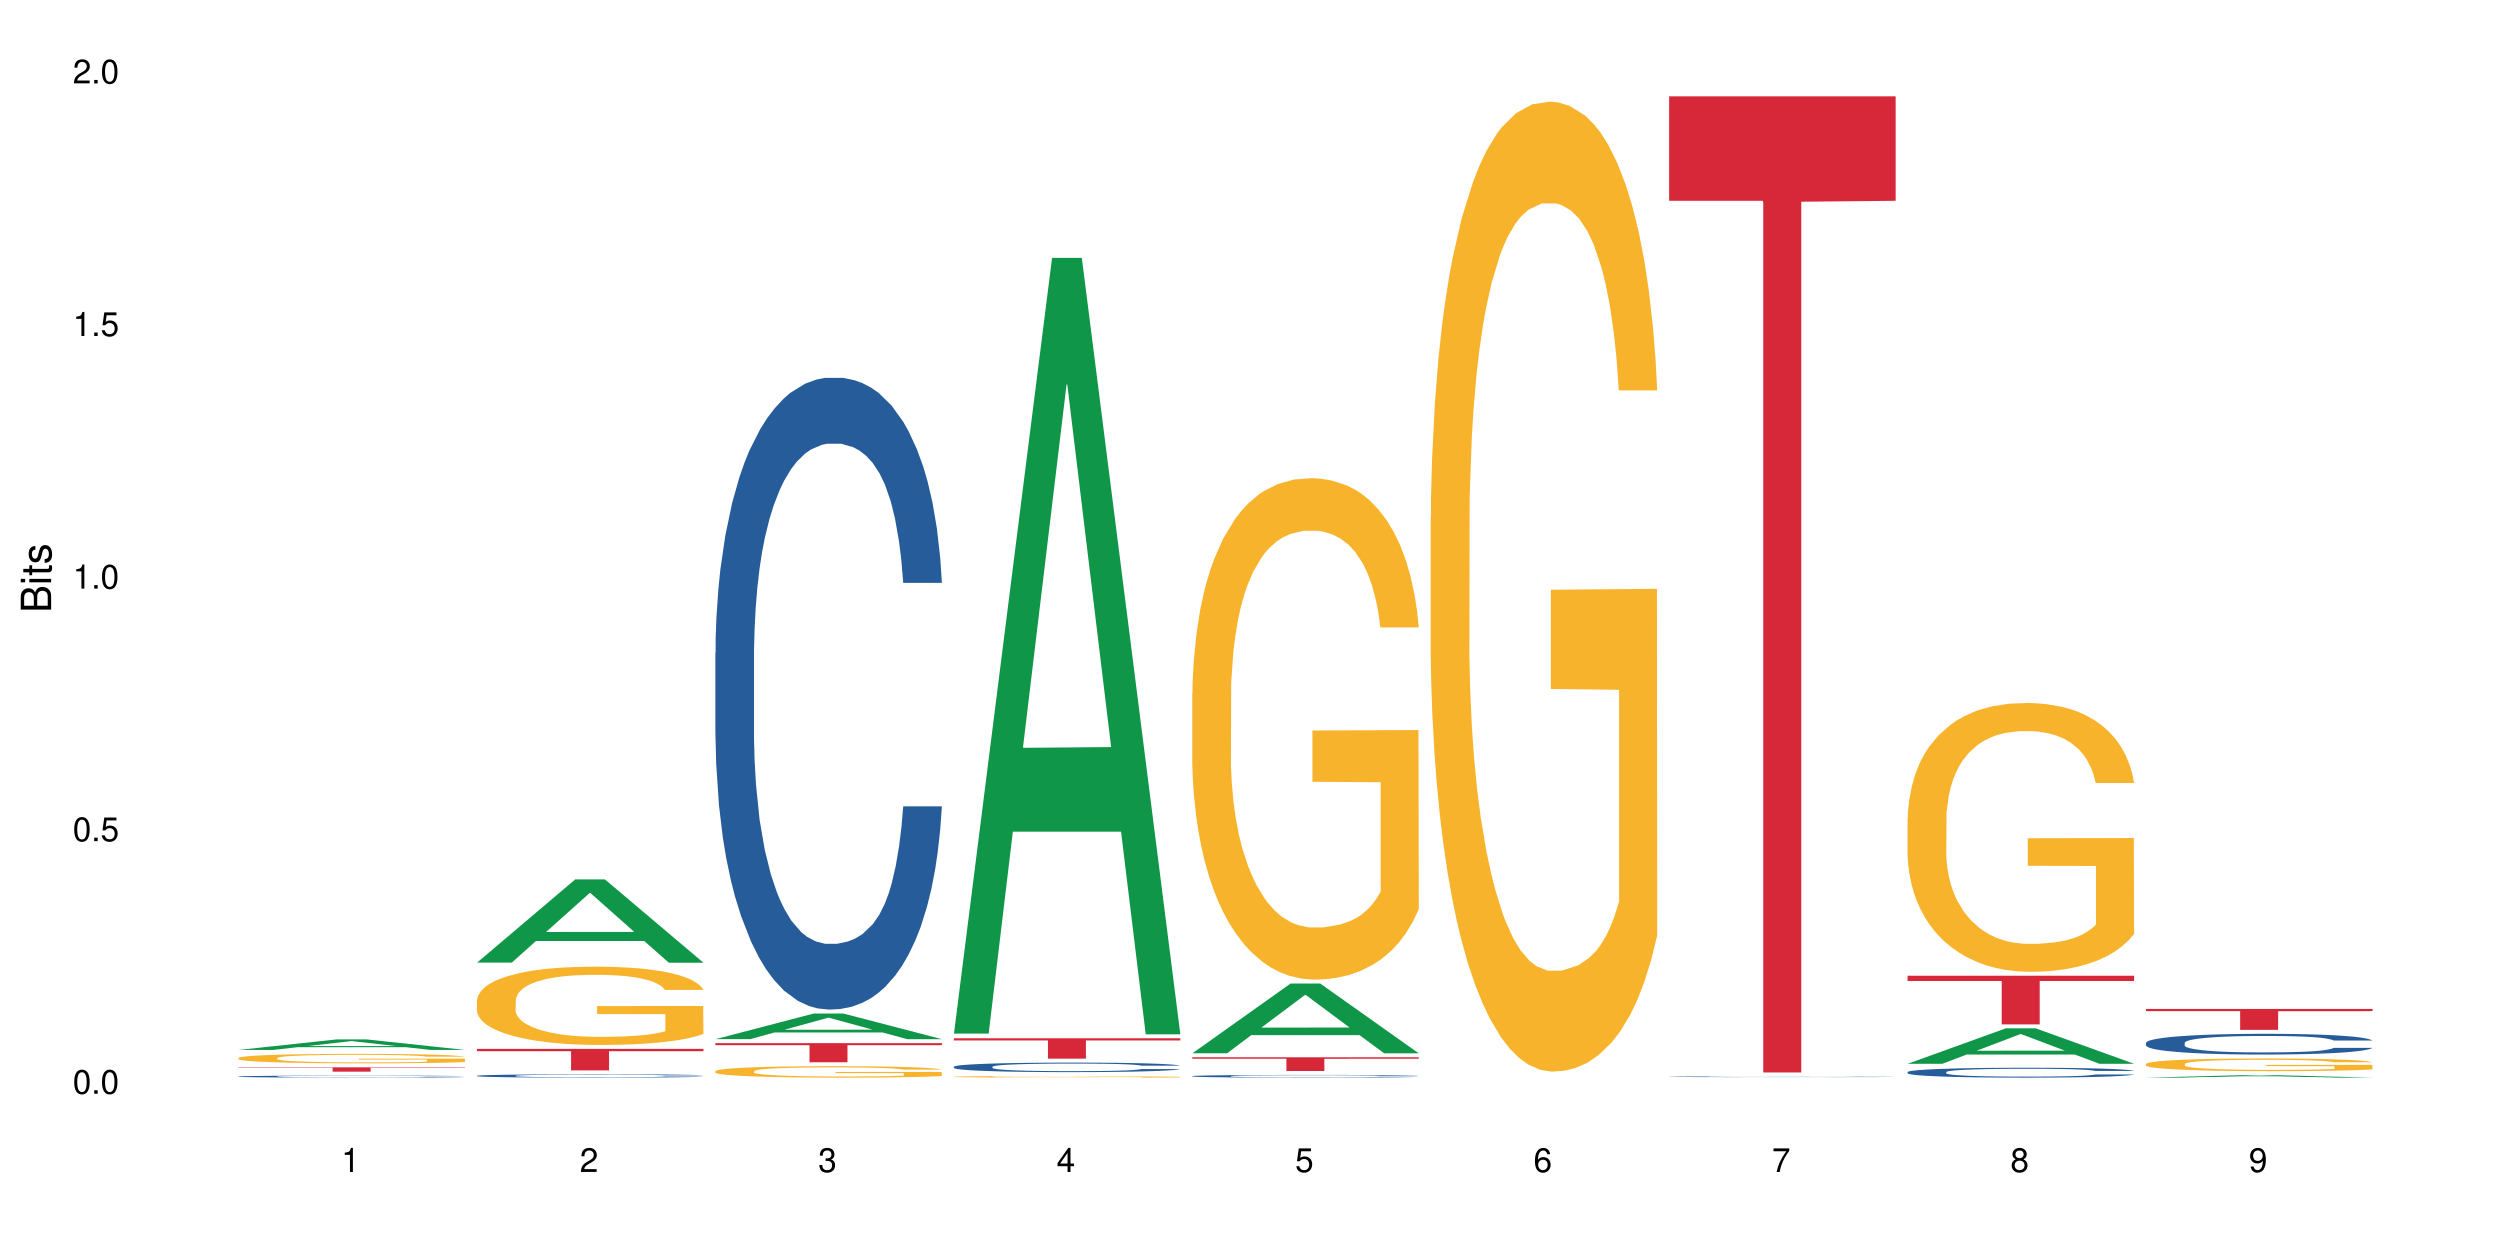 <?xml version="1.0" encoding="UTF-8"?>
<svg xmlns="http://www.w3.org/2000/svg" xmlns:xlink="http://www.w3.org/1999/xlink" width="720pt" height="360pt" viewBox="0 0 720 360" version="1.1">
<defs>
<g>
<symbol overflow="visible" id="glyph0-0">
<path style="stroke:none;" d=""/>
</symbol>
<symbol overflow="visible" id="glyph0-1">
<path style="stroke:none;" d="M 2.641 -6.938 C 2 -6.938 1.422 -6.656 1.078 -6.172 C 0.641 -5.562 0.406 -4.641 0.406 -3.359 C 0.406 -1.016 1.188 0.219 2.641 0.219 C 4.078 0.219 4.859 -1.016 4.859 -3.297 C 4.859 -4.641 4.656 -5.547 4.203 -6.172 C 3.844 -6.656 3.281 -6.938 2.641 -6.938 Z M 2.641 -6.188 C 3.547 -6.188 4 -5.25 4 -3.375 C 4 -1.406 3.562 -0.484 2.625 -0.484 C 1.734 -0.484 1.281 -1.438 1.281 -3.344 C 1.281 -5.25 1.734 -6.188 2.641 -6.188 Z M 2.641 -6.188 "/>
</symbol>
<symbol overflow="visible" id="glyph0-2">
<path style="stroke:none;" d="M 1.828 -1 L 0.828 -1 L 0.828 0 L 1.828 0 Z M 1.828 -1 "/>
</symbol>
<symbol overflow="visible" id="glyph0-3">
<path style="stroke:none;" d="M 4.562 -6.797 L 1.062 -6.797 L 0.547 -3.094 L 1.328 -3.094 C 1.719 -3.562 2.047 -3.734 2.578 -3.734 C 3.484 -3.734 4.062 -3.109 4.062 -2.094 C 4.062 -1.125 3.484 -0.531 2.578 -0.531 C 1.828 -0.531 1.375 -0.906 1.188 -1.672 L 0.328 -1.672 C 0.453 -1.109 0.547 -0.844 0.75 -0.594 C 1.125 -0.078 1.828 0.219 2.594 0.219 C 3.969 0.219 4.922 -0.781 4.922 -2.219 C 4.922 -3.562 4.031 -4.484 2.719 -4.484 C 2.25 -4.484 1.859 -4.359 1.469 -4.062 L 1.734 -5.969 L 4.562 -5.969 Z M 4.562 -6.797 "/>
</symbol>
<symbol overflow="visible" id="glyph0-4">
<path style="stroke:none;" d="M 2.484 -4.938 L 2.484 0 L 3.328 0 L 3.328 -6.938 L 2.766 -6.938 C 2.469 -5.875 2.281 -5.734 0.984 -5.562 L 0.984 -4.938 Z M 2.484 -4.938 "/>
</symbol>
<symbol overflow="visible" id="glyph0-5">
<path style="stroke:none;" d="M 4.859 -0.828 L 1.281 -0.828 C 1.359 -1.406 1.672 -1.781 2.5 -2.281 L 3.469 -2.828 C 4.406 -3.344 4.906 -4.062 4.906 -4.906 C 4.906 -5.484 4.672 -6.031 4.266 -6.406 C 3.859 -6.766 3.375 -6.938 2.719 -6.938 C 1.859 -6.938 1.219 -6.625 0.844 -6.031 C 0.609 -5.672 0.5 -5.234 0.484 -4.531 L 1.328 -4.531 C 1.359 -5.016 1.406 -5.281 1.531 -5.516 C 1.75 -5.938 2.188 -6.203 2.703 -6.203 C 3.469 -6.203 4.031 -5.641 4.031 -4.891 C 4.031 -4.344 3.719 -3.859 3.125 -3.516 L 2.234 -3 C 0.812 -2.172 0.406 -1.531 0.328 -0.016 L 4.859 -0.016 Z M 4.859 -0.828 "/>
</symbol>
<symbol overflow="visible" id="glyph0-6">
<path style="stroke:none;" d="M 2.125 -3.188 L 2.578 -3.188 C 3.5 -3.188 3.984 -2.766 3.984 -1.922 C 3.984 -1.062 3.469 -0.531 2.594 -0.531 C 1.656 -0.531 1.203 -1 1.156 -2.016 L 0.312 -2.016 C 0.344 -1.453 0.438 -1.094 0.609 -0.781 C 0.953 -0.109 1.625 0.219 2.547 0.219 C 3.953 0.219 4.859 -0.625 4.859 -1.938 C 4.859 -2.828 4.516 -3.297 3.703 -3.594 C 4.344 -3.844 4.656 -4.328 4.656 -5.031 C 4.656 -6.219 3.875 -6.938 2.578 -6.938 C 1.203 -6.938 0.484 -6.172 0.453 -4.703 L 1.297 -4.703 C 1.312 -5.125 1.344 -5.359 1.453 -5.578 C 1.641 -5.969 2.062 -6.203 2.594 -6.203 C 3.344 -6.203 3.797 -5.75 3.797 -5 C 3.797 -4.516 3.609 -4.219 3.25 -4.047 C 3.016 -3.953 2.703 -3.922 2.125 -3.906 Z M 2.125 -3.188 "/>
</symbol>
<symbol overflow="visible" id="glyph0-7">
<path style="stroke:none;" d="M 3.141 -1.672 L 3.141 0 L 3.984 0 L 3.984 -1.672 L 4.984 -1.672 L 4.984 -2.438 L 3.984 -2.438 L 3.984 -6.938 L 3.359 -6.938 L 0.266 -2.578 L 0.266 -1.672 Z M 3.141 -2.438 L 1 -2.438 L 3.141 -5.5 Z M 3.141 -2.438 "/>
</symbol>
<symbol overflow="visible" id="glyph0-8">
<path style="stroke:none;" d="M 4.781 -5.125 C 4.609 -6.266 3.891 -6.938 2.844 -6.938 C 2.094 -6.938 1.422 -6.578 1.031 -5.953 C 0.594 -5.266 0.406 -4.422 0.406 -3.172 C 0.406 -2 0.578 -1.25 0.984 -0.641 C 1.359 -0.078 1.953 0.219 2.703 0.219 C 3.984 0.219 4.922 -0.75 4.922 -2.094 C 4.922 -3.375 4.062 -4.281 2.844 -4.281 C 2.172 -4.281 1.641 -4.031 1.281 -3.516 C 1.281 -5.234 1.828 -6.188 2.797 -6.188 C 3.391 -6.188 3.797 -5.797 3.938 -5.125 Z M 2.734 -3.531 C 3.547 -3.531 4.062 -2.953 4.062 -2.031 C 4.062 -1.156 3.484 -0.531 2.703 -0.531 C 1.922 -0.531 1.328 -1.188 1.328 -2.078 C 1.328 -2.938 1.906 -3.531 2.734 -3.531 Z M 2.734 -3.531 "/>
</symbol>
<symbol overflow="visible" id="glyph0-9">
<path style="stroke:none;" d="M 4.984 -6.797 L 0.438 -6.797 L 0.438 -5.969 L 4.109 -5.969 C 2.5 -3.656 1.828 -2.234 1.328 0 L 2.219 0 C 2.594 -2.172 3.453 -4.047 4.984 -6.094 Z M 4.984 -6.797 "/>
</symbol>
<symbol overflow="visible" id="glyph0-10">
<path style="stroke:none;" d="M 3.75 -3.656 C 4.469 -4.094 4.688 -4.438 4.688 -5.078 C 4.688 -6.172 3.844 -6.938 2.641 -6.938 C 1.438 -6.938 0.594 -6.172 0.594 -5.094 C 0.594 -4.438 0.812 -4.094 1.516 -3.656 C 0.734 -3.266 0.359 -2.703 0.359 -1.922 C 0.359 -0.656 1.281 0.219 2.641 0.219 C 3.984 0.219 4.922 -0.656 4.922 -1.922 C 4.922 -2.703 4.531 -3.266 3.75 -3.656 Z M 2.641 -6.188 C 3.359 -6.188 3.812 -5.75 3.812 -5.062 C 3.812 -4.406 3.344 -3.984 2.641 -3.984 C 1.922 -3.984 1.453 -4.406 1.453 -5.078 C 1.453 -5.75 1.922 -6.188 2.641 -6.188 Z M 2.641 -3.266 C 3.484 -3.266 4.062 -2.719 4.062 -1.906 C 4.062 -1.078 3.484 -0.531 2.625 -0.531 C 1.797 -0.531 1.219 -1.094 1.219 -1.906 C 1.219 -2.719 1.781 -3.266 2.641 -3.266 Z M 2.641 -3.266 "/>
</symbol>
<symbol overflow="visible" id="glyph0-11">
<path style="stroke:none;" d="M 0.516 -1.578 C 0.672 -0.453 1.406 0.219 2.438 0.219 C 3.188 0.219 3.859 -0.141 4.266 -0.766 C 4.688 -1.453 4.891 -2.297 4.891 -3.547 C 4.891 -4.719 4.703 -5.453 4.312 -6.078 C 3.938 -6.641 3.344 -6.938 2.594 -6.938 C 1.297 -6.938 0.359 -5.969 0.359 -4.625 C 0.359 -3.344 1.234 -2.453 2.453 -2.453 C 3.094 -2.453 3.578 -2.672 4.016 -3.203 C 4 -1.484 3.469 -0.531 2.5 -0.531 C 1.906 -0.531 1.484 -0.906 1.359 -1.578 Z M 2.578 -6.203 C 3.375 -6.203 3.969 -5.531 3.969 -4.641 C 3.969 -3.797 3.391 -3.188 2.547 -3.188 C 1.734 -3.188 1.234 -3.766 1.234 -4.688 C 1.234 -5.562 1.797 -6.203 2.578 -6.203 Z M 2.578 -6.203 "/>
</symbol>
<symbol overflow="visible" id="glyph1-0">
<path style="stroke:none;" d=""/>
</symbol>
<symbol overflow="visible" id="glyph1-1">
<path style="stroke:none;" d="M 0 -0.953 L 0 -4.891 C 0 -5.719 -0.234 -6.344 -0.734 -6.797 C -1.188 -7.234 -1.812 -7.469 -2.5 -7.469 C -3.547 -7.469 -4.188 -7 -4.625 -5.875 C -4.984 -6.688 -5.625 -7.094 -6.531 -7.094 C -7.172 -7.094 -7.734 -6.859 -8.141 -6.391 C -8.562 -5.922 -8.75 -5.344 -8.75 -4.5 L -8.75 -0.953 Z M -4.984 -2.062 L -7.766 -2.062 L -7.766 -4.219 C -7.766 -4.844 -7.688 -5.203 -7.453 -5.5 C -7.219 -5.812 -6.859 -5.969 -6.375 -5.969 C -5.891 -5.969 -5.531 -5.812 -5.297 -5.5 C -5.062 -5.203 -4.984 -4.844 -4.984 -4.219 Z M -0.984 -2.062 L -4 -2.062 L -4 -4.781 C -4 -5.766 -3.438 -6.359 -2.484 -6.359 C -1.547 -6.359 -0.984 -5.766 -0.984 -4.781 Z M -0.984 -2.062 "/>
</symbol>
<symbol overflow="visible" id="glyph1-2">
<path style="stroke:none;" d="M -6.281 -1.797 L -6.281 -0.797 L 0 -0.797 L 0 -1.797 Z M -8.75 -1.797 L -8.75 -0.797 L -7.484 -0.797 L -7.484 -1.797 Z M -8.75 -1.797 "/>
</symbol>
<symbol overflow="visible" id="glyph1-3">
<path style="stroke:none;" d="M -6.281 -3.047 L -6.281 -2.016 L -8.016 -2.016 L -8.016 -1.016 L -6.281 -1.016 L -6.281 -0.172 L -5.469 -0.172 L -5.469 -1.016 L -0.719 -1.016 C -0.078 -1.016 0.281 -1.453 0.281 -2.234 C 0.281 -2.5 0.25 -2.719 0.188 -3.047 L -0.641 -3.047 C -0.609 -2.906 -0.594 -2.766 -0.594 -2.562 C -0.594 -2.141 -0.719 -2.016 -1.156 -2.016 L -5.469 -2.016 L -5.469 -3.047 Z M -6.281 -3.047 "/>
</symbol>
<symbol overflow="visible" id="glyph1-4">
<path style="stroke:none;" d="M -4.531 -5.25 C -5.766 -5.25 -6.469 -4.422 -6.469 -2.969 C -6.469 -1.516 -5.719 -0.562 -4.547 -0.562 C -3.562 -0.562 -3.094 -1.062 -2.734 -2.562 L -2.516 -3.484 C -2.344 -4.188 -2.094 -4.469 -1.641 -4.469 C -1.047 -4.469 -0.641 -3.875 -0.641 -3 C -0.641 -2.453 -0.797 -2 -1.062 -1.75 C -1.25 -1.594 -1.422 -1.531 -1.875 -1.469 L -1.875 -0.406 C -0.422 -0.453 0.281 -1.266 0.281 -2.922 C 0.281 -4.5 -0.5 -5.516 -1.719 -5.516 C -2.656 -5.516 -3.172 -4.984 -3.469 -3.734 L -3.703 -2.766 C -3.891 -1.953 -4.156 -1.609 -4.594 -1.609 C -5.188 -1.609 -5.547 -2.125 -5.547 -2.938 C -5.547 -3.75 -5.203 -4.172 -4.531 -4.203 Z M -4.531 -5.25 "/>
</symbol>
</g>
</defs>
<g id="surface1">
<rect x="0" y="0" width="720" height="360" style="fill:rgb(100%,100%,100%);fill-opacity:1;stroke:none;"/>
<path style=" stroke:none;fill-rule:nonzero;fill:rgb(6.275%,58.824%,28.235%);fill-opacity:1;" d="M 68.684 302.379 L 68.754 302.375 L 96.984 299.348 L 105.555 299.348 L 133.922 302.379 L 123.957 302.379 L 116.848 301.59 L 85.691 301.59 L 78.723 302.379 L 68.684 302.379 L 88.688 301.262 L 113.988 301.258 L 101.375 299.844 L 101.234 299.84 L 101.094 299.848 L 88.621 301.258 L 88.688 301.262 Z M 68.684 302.379 "/>
<path style=" stroke:none;fill-rule:nonzero;fill:rgb(14.51%,36.078%,60%);fill-opacity:1;" d="M 68.684 310.027 L 68.766 310.027 L 68.766 310.012 L 69.004 309.992 L 69.562 309.965 L 70.117 309.949 L 71.551 309.918 L 73.539 309.887 L 75.605 309.863 L 77.117 309.848 L 78.473 309.836 L 81.574 309.816 L 83.562 309.805 L 85.711 309.797 L 88.336 309.789 L 90.246 309.781 L 94.543 309.773 L 97.723 309.77 L 108.703 309.77 L 111.012 309.773 L 113.555 309.777 L 115.703 309.781 L 119.445 309.793 L 122.785 309.809 L 124.297 309.816 L 126.684 309.836 L 128.512 309.852 L 129.785 309.867 L 131.219 309.887 L 132.492 309.91 L 133.445 309.938 L 133.922 309.961 L 122.785 309.961 L 122.227 309.938 L 121.59 309.922 L 120.398 309.898 L 119.203 309.883 L 117.535 309.867 L 116.023 309.859 L 113.953 309.848 L 112.125 309.84 L 110.215 309.836 L 108.387 309.832 L 99.316 309.832 L 96.211 309.836 L 94.543 309.84 L 92.156 309.848 L 90.484 309.855 L 88.496 309.863 L 87.145 309.875 L 85.473 309.887 L 84.277 309.902 L 82.926 309.918 L 82.129 309.934 L 81.414 309.945 L 80.777 309.965 L 80.301 309.984 L 79.984 310.004 L 79.824 310.023 L 79.824 310.109 L 79.984 310.129 L 80.379 310.148 L 81.414 310.184 L 82.926 310.211 L 84.676 310.234 L 86.348 310.25 L 87.301 310.258 L 88.574 310.266 L 90.562 310.277 L 93.43 310.289 L 95.098 310.293 L 97.645 310.297 L 100.27 310.301 L 103.77 310.301 L 106.875 310.297 L 108.941 310.293 L 111.09 310.289 L 114.035 310.281 L 115.863 310.273 L 117.453 310.262 L 119.445 310.242 L 120.637 310.227 L 121.59 310.207 L 122.309 310.188 L 122.785 310.172 L 133.922 310.172 L 133.445 310.191 L 132.73 310.215 L 132.016 310.23 L 130.898 310.246 L 129.625 310.266 L 127.797 310.285 L 126.285 310.297 L 124.297 310.309 L 122.465 310.32 L 120.477 310.328 L 117.535 310.34 L 115.625 310.344 L 113.555 310.352 L 111.09 310.355 L 107.988 310.359 L 95.734 310.359 L 92.473 310.352 L 88.414 310.344 L 85.473 310.332 L 83.164 310.324 L 81.176 310.312 L 78.949 310.297 L 76.086 310.273 L 74.336 310.254 L 73.141 310.238 L 71.789 310.219 L 70.832 310.199 L 69.719 310.168 L 68.926 310.133 L 68.684 310.102 Z M 68.684 310.027 "/>
<path style=" stroke:none;fill-rule:nonzero;fill:rgb(96.863%,70.196%,16.863%);fill-opacity:1;" d="M 68.684 304.688 L 68.766 304.684 L 68.766 304.633 L 69.082 304.52 L 69.879 304.367 L 70.914 304.238 L 72.027 304.141 L 72.742 304.086 L 73.938 304.012 L 74.969 303.957 L 77.598 303.844 L 80.938 303.738 L 82.766 303.695 L 84.836 303.652 L 87.781 303.605 L 89.133 303.586 L 93.27 303.547 L 97.961 303.523 L 103.133 303.516 L 105.52 303.52 L 108.781 303.527 L 113.238 303.555 L 115.785 303.582 L 117.773 303.605 L 119.84 303.637 L 122.387 303.688 L 124.773 303.746 L 126.684 303.809 L 128.594 303.883 L 130.184 303.961 L 131.535 304.051 L 132.73 304.156 L 133.445 304.242 L 133.922 304.328 L 122.863 304.328 L 122.227 304.242 L 121.512 304.176 L 120.32 304.094 L 119.125 304.031 L 117.934 303.984 L 115.703 303.918 L 113.793 303.879 L 111.406 303.844 L 109.102 303.824 L 106.477 303.809 L 104.883 303.801 L 100.668 303.801 L 96.848 303.82 L 94.621 303.84 L 93.031 303.859 L 90.801 303.898 L 89.449 303.926 L 88.656 303.945 L 86.27 304.023 L 84.676 304.094 L 83.801 304.141 L 82.688 304.215 L 81.891 304.285 L 81.016 304.383 L 80.539 304.457 L 79.902 304.629 L 79.824 305.078 L 80.062 305.172 L 80.539 305.273 L 81.176 305.363 L 82.129 305.461 L 83.086 305.531 L 84.758 305.629 L 86.188 305.695 L 87.301 305.738 L 89.449 305.805 L 90.324 305.828 L 92.395 305.871 L 94.543 305.906 L 97.168 305.938 L 99.156 305.953 L 102.34 305.965 L 106.395 305.965 L 111.168 305.949 L 114.191 305.93 L 116.262 305.91 L 117.613 305.891 L 119.285 305.863 L 120.477 305.84 L 121.59 305.812 L 122.945 305.77 L 122.945 305.172 L 103.293 305.172 L 103.293 304.891 L 133.844 304.887 L 133.922 305.863 L 132.254 305.93 L 130.184 305.996 L 128.195 306.047 L 126.125 306.09 L 123.184 306.137 L 120.797 306.164 L 117.137 306.199 L 113.793 306.223 L 110.293 306.238 L 107.191 306.246 L 103.531 306.25 L 100.27 306.242 L 96.77 306.227 L 93.984 306.207 L 91.438 306.184 L 88.895 306.152 L 85.711 306.098 L 83.641 306.055 L 81.496 306.004 L 79.348 305.941 L 77.438 305.875 L 76.164 305.82 L 74.891 305.762 L 73.539 305.688 L 72.266 305.602 L 71.312 305.523 L 70.438 305.438 L 69.801 305.355 L 69.164 305.242 L 68.844 305.152 L 68.684 305.074 Z M 68.684 304.688 "/>
<path style=" stroke:none;fill-rule:nonzero;fill:rgb(83.922%,15.686%,22.353%);fill-opacity:1;" d="M 68.684 307.383 L 133.922 307.383 L 133.922 307.516 L 106.734 307.52 L 106.734 308.633 L 95.797 308.633 L 95.797 307.52 L 95.637 307.516 L 68.684 307.516 Z M 68.684 307.383 "/>
<path style=" stroke:none;fill-rule:nonzero;fill:rgb(6.275%,58.824%,28.235%);fill-opacity:1;" d="M 137.355 277.238 L 137.426 277.215 L 165.652 253.273 L 174.227 253.273 L 202.594 277.262 L 192.629 277.262 L 185.52 271 L 154.363 271 L 147.395 277.238 L 137.355 277.238 L 157.359 268.41 L 182.66 268.387 L 170.047 257.195 L 169.906 257.172 L 169.766 257.238 L 157.289 268.387 L 157.359 268.41 Z M 137.355 277.238 "/>
<path style=" stroke:none;fill-rule:nonzero;fill:rgb(14.51%,36.078%,60%);fill-opacity:1;" d="M 137.355 309.816 L 137.438 309.816 L 137.438 309.797 L 137.676 309.762 L 138.23 309.719 L 138.789 309.691 L 140.223 309.641 L 142.211 309.59 L 144.277 309.551 L 145.789 309.527 L 147.141 309.512 L 150.246 309.477 L 152.234 309.461 L 154.383 309.445 L 157.008 309.43 L 158.918 309.422 L 163.215 309.41 L 166.395 309.402 L 168.863 309.398 L 174.191 309.398 L 177.375 309.402 L 179.68 309.406 L 182.227 309.414 L 184.375 309.422 L 188.113 309.441 L 191.457 309.465 L 192.969 309.48 L 195.355 309.508 L 197.184 309.535 L 198.457 309.559 L 199.891 309.59 L 201.164 309.629 L 202.117 309.672 L 202.594 309.711 L 191.457 309.711 L 190.898 309.676 L 190.262 309.648 L 189.07 309.613 L 187.875 309.586 L 186.207 309.562 L 184.695 309.547 L 182.625 309.527 L 180.797 309.52 L 178.887 309.512 L 177.055 309.504 L 173.555 309.5 L 167.988 309.5 L 164.883 309.508 L 163.215 309.516 L 160.828 309.527 L 159.156 309.539 L 157.168 309.555 L 155.812 309.57 L 154.145 309.594 L 152.949 309.613 L 151.598 309.645 L 150.801 309.664 L 150.086 309.691 L 149.449 309.719 L 148.973 309.75 L 148.652 309.781 L 148.496 309.812 L 148.496 309.949 L 148.652 309.98 L 149.051 310.02 L 150.086 310.07 L 151.598 310.117 L 153.348 310.156 L 155.02 310.184 L 155.973 310.195 L 157.246 310.207 L 159.234 310.227 L 162.098 310.242 L 163.77 310.25 L 166.316 310.258 L 168.941 310.262 L 172.441 310.262 L 175.543 310.258 L 177.613 310.254 L 179.762 310.246 L 182.703 310.23 L 184.535 310.219 L 186.125 310.199 L 187.32 310.184 L 188.113 310.168 L 189.309 310.141 L 190.262 310.113 L 190.98 310.082 L 191.457 310.051 L 202.594 310.051 L 202.117 310.086 L 201.402 310.121 L 200.684 310.148 L 199.57 310.176 L 198.297 310.203 L 196.469 310.234 L 194.957 310.254 L 192.969 310.277 L 191.137 310.293 L 189.148 310.309 L 186.207 310.328 L 184.297 310.336 L 182.227 310.344 L 179.762 310.352 L 176.66 310.355 L 173.316 310.359 L 166.871 310.359 L 164.406 310.355 L 161.145 310.348 L 157.086 310.332 L 154.145 310.316 L 151.836 310.301 L 149.848 310.281 L 147.621 310.258 L 144.754 310.219 L 143.004 310.188 L 141.812 310.164 L 140.461 310.129 L 139.504 310.098 L 138.391 310.051 L 137.594 309.988 L 137.355 309.938 Z M 137.355 309.816 "/>
<path style=" stroke:none;fill-rule:nonzero;fill:rgb(96.863%,70.196%,16.863%);fill-opacity:1;" d="M 137.355 288.055 L 137.438 288.035 L 137.438 287.621 L 137.754 286.695 L 138.551 285.418 L 139.586 284.367 L 140.699 283.547 L 141.414 283.113 L 142.609 282.496 L 143.641 282.043 L 146.266 281.113 L 149.609 280.25 L 151.438 279.879 L 153.508 279.527 L 156.449 279.137 L 157.805 278.992 L 161.941 278.664 L 166.633 278.457 L 171.805 278.395 L 174.191 278.418 L 177.453 278.5 L 181.91 278.727 L 184.453 278.93 L 186.445 279.137 L 188.512 279.406 L 191.059 279.816 L 193.445 280.312 L 195.355 280.805 L 197.266 281.422 L 198.855 282.082 L 200.207 282.805 L 201.402 283.668 L 202.117 284.391 L 202.594 285.109 L 191.535 285.109 L 190.898 284.391 L 190.184 283.832 L 188.988 283.152 L 187.797 282.66 L 186.602 282.27 L 184.375 281.734 L 182.465 281.402 L 180.078 281.113 L 177.773 280.93 L 175.148 280.805 L 173.555 280.766 L 169.34 280.766 L 165.52 280.91 L 163.293 281.074 L 161.703 281.238 L 159.473 281.547 L 158.121 281.793 L 157.324 281.961 L 154.938 282.598 L 153.348 283.176 L 152.473 283.566 L 151.359 284.184 L 150.562 284.738 L 149.688 285.562 L 149.211 286.18 L 148.574 287.582 L 148.496 291.289 L 148.734 292.07 L 149.211 292.918 L 149.848 293.656 L 150.801 294.441 L 151.758 295.039 L 153.426 295.84 L 154.859 296.375 L 155.973 296.727 L 158.121 297.281 L 158.996 297.469 L 161.066 297.84 L 163.215 298.125 L 165.84 298.375 L 167.828 298.496 L 171.008 298.602 L 175.066 298.602 L 179.84 298.477 L 182.863 298.312 L 184.934 298.148 L 186.285 298.004 L 187.957 297.777 L 189.148 297.57 L 190.262 297.344 L 191.613 296.992 L 191.613 292.07 L 171.965 292.051 L 171.965 289.746 L 202.516 289.723 L 202.594 297.777 L 200.922 298.332 L 198.855 298.867 L 196.867 299.281 L 194.797 299.629 L 191.855 300.023 L 189.469 300.27 L 185.809 300.559 L 182.465 300.742 L 178.965 300.867 L 175.863 300.93 L 172.203 300.949 L 168.941 300.906 L 165.441 300.785 L 162.656 300.617 L 160.109 300.414 L 157.562 300.145 L 154.383 299.711 L 152.312 299.363 L 150.164 298.93 L 148.016 298.414 L 146.109 297.859 L 144.836 297.426 L 143.562 296.934 L 142.211 296.312 L 140.938 295.613 L 139.98 294.977 L 139.105 294.254 L 138.469 293.574 L 137.832 292.648 L 137.516 291.906 L 137.355 291.27 Z M 137.355 288.055 "/>
<path style=" stroke:none;fill-rule:nonzero;fill:rgb(83.922%,15.686%,22.353%);fill-opacity:1;" d="M 137.355 302.082 L 202.594 302.082 L 202.594 302.746 L 175.406 302.75 L 175.406 308.266 L 164.465 308.266 L 164.465 302.758 L 164.309 302.746 L 137.355 302.746 Z M 137.355 302.082 "/>
<path style=" stroke:none;fill-rule:nonzero;fill:rgb(6.275%,58.824%,28.235%);fill-opacity:1;" d="M 206.027 299.273 L 206.098 299.27 L 234.324 291.902 L 242.898 291.902 L 271.266 299.281 L 261.297 299.281 L 254.188 297.355 L 223.035 297.355 L 216.062 299.273 L 206.027 299.273 L 226.031 296.559 L 251.332 296.551 L 238.715 293.105 L 238.578 293.102 L 238.438 293.121 L 225.961 296.551 L 226.031 296.559 Z M 206.027 299.273 "/>
<path style=" stroke:none;fill-rule:nonzero;fill:rgb(14.51%,36.078%,60%);fill-opacity:1;" d="M 206.027 187.992 L 206.105 187.824 L 206.105 183.836 L 206.348 177.516 L 206.902 169.531 L 207.461 164.043 L 208.891 154.234 L 210.879 144.754 L 212.949 137.438 L 214.461 133.113 L 215.812 129.785 L 218.918 123.633 L 220.906 120.473 L 223.055 117.648 L 225.68 114.82 L 227.59 113.156 L 231.883 110.496 L 235.066 109.332 L 237.531 108.832 L 242.863 108.832 L 246.047 109.496 L 248.352 110.328 L 250.898 111.66 L 253.047 113.156 L 256.785 116.816 L 260.129 121.473 L 261.641 124.133 L 264.027 129.289 L 265.855 134.277 L 267.129 138.602 L 268.559 144.754 L 269.832 152.238 L 270.789 160.719 L 271.266 167.871 L 260.129 167.871 L 259.57 161.219 L 258.934 156.062 L 257.742 149.242 L 256.547 144.422 L 254.875 139.598 L 253.363 136.438 L 251.297 133.277 L 249.465 131.285 L 247.559 129.785 L 245.727 128.789 L 242.227 127.793 L 238.168 127.793 L 236.656 128.125 L 233.555 129.453 L 231.883 130.617 L 229.496 132.945 L 227.828 135.109 L 225.836 138.434 L 224.484 141.262 L 222.816 145.586 L 221.621 149.41 L 220.27 154.898 L 219.473 159.055 L 218.758 163.711 L 218.121 169.199 L 217.645 175.02 L 217.324 181.172 L 217.164 187.16 L 217.164 212.938 L 217.324 218.922 L 217.723 225.91 L 218.758 236.055 L 220.27 244.867 L 222.02 251.852 L 223.691 256.84 L 224.645 259.168 L 225.918 261.828 L 227.906 265.156 L 230.77 268.48 L 232.441 269.812 L 234.988 271.141 L 237.613 271.809 L 241.113 271.809 L 244.215 271.141 L 246.285 270.312 L 248.434 268.98 L 251.375 266.152 L 253.207 263.492 L 254.797 260.332 L 255.988 257.172 L 256.785 254.512 L 257.98 249.355 L 258.934 243.703 L 259.648 237.883 L 260.129 232.227 L 271.266 232.227 L 270.789 238.879 L 270.07 245.367 L 269.355 250.188 L 268.242 256.008 L 266.969 261.164 L 265.141 266.984 L 263.629 270.809 L 261.641 274.969 L 259.809 278.125 L 257.82 280.953 L 254.875 284.281 L 252.969 285.941 L 250.898 287.441 L 248.434 288.77 L 245.328 289.934 L 241.988 290.598 L 238.887 290.766 L 235.543 290.434 L 233.078 289.77 L 229.816 288.27 L 225.758 285.277 L 222.816 282.117 L 220.508 278.957 L 218.52 275.633 L 216.289 271.141 L 213.426 263.824 L 211.676 258.172 L 210.484 253.516 L 209.129 247.027 L 208.176 241.207 L 207.062 231.895 L 206.266 220.09 L 206.027 210.941 Z M 206.027 187.992 "/>
<path style=" stroke:none;fill-rule:nonzero;fill:rgb(96.863%,70.196%,16.863%);fill-opacity:1;" d="M 206.027 308.477 L 206.105 308.477 L 206.105 308.414 L 206.426 308.281 L 207.223 308.094 L 208.254 307.941 L 209.371 307.82 L 210.086 307.758 L 211.277 307.668 L 212.312 307.602 L 214.938 307.465 L 218.281 307.34 L 220.109 307.285 L 222.18 307.234 L 225.121 307.176 L 226.473 307.156 L 230.609 307.105 L 235.305 307.078 L 240.477 307.066 L 242.863 307.07 L 246.125 307.082 L 250.582 307.117 L 253.125 307.145 L 255.113 307.176 L 257.184 307.215 L 259.73 307.277 L 262.117 307.348 L 264.027 307.418 L 265.934 307.512 L 267.527 307.605 L 268.879 307.711 L 270.07 307.836 L 270.789 307.941 L 271.266 308.047 L 260.207 308.047 L 259.57 307.941 L 258.855 307.863 L 257.66 307.762 L 256.469 307.691 L 255.273 307.633 L 253.047 307.555 L 251.137 307.508 L 248.75 307.465 L 246.441 307.438 L 243.816 307.418 L 242.227 307.414 L 238.012 307.414 L 234.191 307.434 L 231.965 307.457 L 230.371 307.484 L 228.145 307.527 L 226.793 307.562 L 225.996 307.59 L 223.609 307.68 L 222.02 307.766 L 221.145 307.824 L 220.031 307.914 L 219.234 307.996 L 218.359 308.113 L 217.883 308.203 L 217.246 308.41 L 217.164 308.949 L 217.406 309.066 L 217.883 309.188 L 218.52 309.297 L 219.473 309.41 L 220.43 309.5 L 222.098 309.617 L 223.531 309.695 L 224.645 309.746 L 226.793 309.824 L 227.668 309.852 L 229.734 309.906 L 231.883 309.949 L 234.508 309.984 L 236.5 310.004 L 239.68 310.02 L 243.738 310.02 L 248.512 310 L 251.535 309.977 L 253.602 309.953 L 254.957 309.93 L 256.625 309.898 L 257.82 309.867 L 258.934 309.836 L 260.285 309.785 L 260.285 309.066 L 240.637 309.062 L 240.637 308.727 L 271.188 308.723 L 271.266 309.898 L 269.594 309.98 L 267.527 310.059 L 265.539 310.117 L 263.469 310.168 L 260.523 310.227 L 258.137 310.262 L 254.48 310.305 L 251.137 310.332 L 247.637 310.348 L 244.535 310.359 L 240.875 310.359 L 237.613 310.355 L 234.113 310.336 L 231.328 310.312 L 228.781 310.281 L 226.234 310.242 L 223.055 310.18 L 220.984 310.129 L 218.836 310.066 L 216.688 309.992 L 214.777 309.91 L 213.508 309.848 L 212.234 309.773 L 210.879 309.684 L 209.609 309.582 L 208.652 309.488 L 207.777 309.383 L 207.141 309.285 L 206.504 309.148 L 206.188 309.039 L 206.027 308.949 Z M 206.027 308.477 "/>
<path style=" stroke:none;fill-rule:nonzero;fill:rgb(83.922%,15.686%,22.353%);fill-opacity:1;" d="M 206.027 300.418 L 271.266 300.418 L 271.266 301.008 L 244.078 301.012 L 244.078 305.934 L 233.137 305.934 L 233.137 301.02 L 232.98 301.008 L 206.027 301.008 Z M 206.027 300.418 "/>
<path style=" stroke:none;fill-rule:nonzero;fill:rgb(6.275%,58.824%,28.235%);fill-opacity:1;" d="M 274.699 297.676 L 274.77 297.465 L 302.996 74.266 L 311.57 74.266 L 339.938 297.883 L 329.969 297.883 L 322.859 239.512 L 291.707 239.512 L 284.734 297.676 L 274.699 297.676 L 294.703 215.367 L 320.004 215.156 L 307.387 110.801 L 307.246 110.59 L 307.109 111.223 L 294.633 215.156 L 294.703 215.367 Z M 274.699 297.676 "/>
<path style=" stroke:none;fill-rule:nonzero;fill:rgb(14.51%,36.078%,60%);fill-opacity:1;" d="M 274.699 307.223 L 274.777 307.219 L 274.777 307.16 L 275.016 307.066 L 275.574 306.945 L 276.133 306.863 L 277.562 306.715 L 279.551 306.57 L 281.621 306.461 L 283.133 306.398 L 284.484 306.348 L 287.586 306.254 L 289.578 306.207 L 291.723 306.164 L 294.352 306.121 L 296.258 306.098 L 300.555 306.055 L 303.738 306.039 L 306.203 306.031 L 311.535 306.031 L 314.715 306.043 L 317.023 306.055 L 319.57 306.074 L 321.719 306.098 L 325.457 306.152 L 328.797 306.223 L 330.309 306.262 L 332.695 306.34 L 334.527 306.414 L 335.801 306.48 L 337.23 306.57 L 338.504 306.684 L 339.461 306.812 L 339.938 306.918 L 328.797 306.918 L 328.242 306.82 L 327.605 306.742 L 326.41 306.641 L 325.219 306.566 L 323.547 306.496 L 322.035 306.445 L 319.969 306.398 L 318.137 306.367 L 316.227 306.348 L 314.398 306.332 L 310.898 306.316 L 306.84 306.316 L 305.328 306.32 L 302.227 306.34 L 300.555 306.359 L 298.168 306.395 L 296.496 306.426 L 294.508 306.477 L 293.156 306.52 L 291.484 306.586 L 290.293 306.641 L 288.941 306.723 L 288.145 306.785 L 287.43 306.855 L 286.793 306.941 L 286.312 307.027 L 285.996 307.121 L 285.836 307.211 L 285.836 307.598 L 285.996 307.688 L 286.395 307.793 L 287.43 307.945 L 288.941 308.078 L 290.691 308.184 L 292.359 308.258 L 293.316 308.293 L 294.59 308.336 L 296.578 308.383 L 299.441 308.434 L 301.113 308.453 L 303.656 308.473 L 306.285 308.484 L 309.785 308.484 L 312.887 308.473 L 314.957 308.461 L 317.102 308.441 L 320.047 308.398 L 321.875 308.359 L 323.469 308.312 L 324.66 308.266 L 325.457 308.223 L 326.648 308.145 L 327.605 308.062 L 328.32 307.973 L 328.797 307.887 L 339.938 307.887 L 339.461 307.988 L 338.742 308.086 L 338.027 308.16 L 336.914 308.246 L 335.641 308.324 L 333.809 308.41 L 332.301 308.469 L 330.309 308.531 L 328.48 308.578 L 326.492 308.621 L 323.547 308.672 L 321.637 308.695 L 319.57 308.719 L 317.102 308.738 L 314 308.758 L 310.66 308.766 L 307.555 308.77 L 304.215 308.766 L 301.75 308.754 L 298.488 308.73 L 294.43 308.688 L 291.484 308.641 L 289.18 308.594 L 287.191 308.543 L 284.961 308.473 L 282.098 308.363 L 280.348 308.277 L 279.152 308.207 L 277.801 308.109 L 276.848 308.023 L 275.734 307.883 L 274.938 307.707 L 274.699 307.566 Z M 274.699 307.223 "/>
<path style=" stroke:none;fill-rule:nonzero;fill:rgb(96.863%,70.196%,16.863%);fill-opacity:1;" d="M 274.699 310.102 L 274.777 310.102 L 274.777 310.09 L 275.098 310.074 L 275.891 310.047 L 276.926 310.027 L 278.039 310.008 L 278.758 310 L 279.949 309.988 L 280.984 309.977 L 283.609 309.961 L 286.949 309.941 L 288.781 309.934 L 290.848 309.926 L 293.793 309.918 L 295.145 309.918 L 299.281 309.91 L 303.977 309.906 L 314.797 309.906 L 319.25 309.91 L 321.797 309.914 L 323.785 309.918 L 325.855 309.926 L 328.402 309.934 L 330.789 309.945 L 332.695 309.953 L 334.605 309.965 L 336.195 309.98 L 337.551 309.992 L 338.742 310.012 L 339.461 310.027 L 339.938 310.039 L 328.879 310.039 L 328.242 310.027 L 327.527 310.016 L 326.332 310 L 325.137 309.992 L 323.945 309.984 L 321.719 309.973 L 319.809 309.965 L 317.422 309.961 L 315.113 309.957 L 312.488 309.953 L 306.68 309.953 L 302.863 309.957 L 300.637 309.957 L 299.043 309.961 L 296.816 309.969 L 295.465 309.973 L 294.668 309.977 L 292.281 309.988 L 290.691 310 L 289.816 310.008 L 288.699 310.023 L 287.906 310.031 L 287.031 310.051 L 286.555 310.062 L 285.918 310.09 L 285.836 310.164 L 286.074 310.18 L 286.555 310.199 L 287.191 310.215 L 288.145 310.23 L 289.098 310.242 L 290.77 310.258 L 292.203 310.27 L 293.316 310.277 L 295.465 310.285 L 296.34 310.289 L 298.406 310.297 L 300.555 310.305 L 303.18 310.309 L 305.168 310.312 L 317.184 310.312 L 320.207 310.309 L 322.273 310.305 L 323.629 310.301 L 325.297 310.297 L 326.492 310.293 L 327.605 310.289 L 328.957 310.281 L 328.957 310.18 L 309.305 310.18 L 309.305 310.133 L 339.855 310.133 L 339.938 310.297 L 338.266 310.309 L 336.195 310.32 L 334.207 310.328 L 332.141 310.336 L 329.195 310.344 L 326.809 310.348 L 323.148 310.352 L 319.809 310.355 L 316.309 310.359 L 302.781 310.359 L 300 310.355 L 297.453 310.352 L 294.906 310.344 L 291.723 310.336 L 289.656 310.328 L 287.508 310.32 L 285.359 310.309 L 282.176 310.289 L 280.906 310.281 L 279.551 310.266 L 278.277 310.254 L 277.324 310.242 L 276.449 310.227 L 275.812 310.211 L 275.176 310.191 L 274.859 310.18 L 274.699 310.164 Z M 274.699 310.102 "/>
<path style=" stroke:none;fill-rule:nonzero;fill:rgb(83.922%,15.686%,22.353%);fill-opacity:1;" d="M 274.699 299.02 L 339.938 299.02 L 339.938 299.648 L 312.746 299.652 L 312.746 304.895 L 301.809 304.895 L 301.809 299.66 L 301.648 299.648 L 274.699 299.648 Z M 274.699 299.02 "/>
<path style=" stroke:none;fill-rule:nonzero;fill:rgb(6.275%,58.824%,28.235%);fill-opacity:1;" d="M 343.371 303.344 L 343.441 303.328 L 371.668 283.266 L 380.242 283.266 L 408.609 303.363 L 398.641 303.363 L 391.531 298.117 L 360.375 298.117 L 353.406 303.344 L 343.371 303.344 L 363.375 295.949 L 388.676 295.93 L 376.059 286.551 L 375.918 286.531 L 375.781 286.586 L 363.305 295.93 L 363.375 295.949 Z M 343.371 303.344 "/>
<path style=" stroke:none;fill-rule:nonzero;fill:rgb(14.51%,36.078%,60%);fill-opacity:1;" d="M 343.371 309.918 L 343.449 309.918 L 343.449 309.902 L 343.688 309.875 L 344.246 309.84 L 344.801 309.816 L 346.234 309.773 L 348.223 309.734 L 350.293 309.703 L 351.805 309.684 L 353.156 309.668 L 356.258 309.645 L 358.246 309.629 L 360.395 309.617 L 363.02 309.605 L 364.93 309.598 L 369.227 309.586 L 372.41 309.582 L 374.875 309.578 L 380.207 309.578 L 383.387 309.582 L 385.695 309.586 L 388.242 309.59 L 390.391 309.598 L 394.129 309.613 L 397.469 309.633 L 398.98 309.645 L 401.367 309.668 L 403.199 309.688 L 404.469 309.707 L 405.902 309.734 L 407.176 309.766 L 408.129 309.801 L 408.609 309.832 L 397.469 309.832 L 396.914 309.805 L 396.277 309.781 L 395.082 309.754 L 393.891 309.73 L 392.219 309.711 L 390.707 309.699 L 388.637 309.684 L 386.809 309.676 L 384.898 309.668 L 383.07 309.664 L 379.57 309.66 L 375.512 309.66 L 374 309.664 L 370.898 309.668 L 369.227 309.672 L 366.84 309.684 L 365.168 309.691 L 363.18 309.707 L 361.828 309.719 L 360.156 309.738 L 358.965 309.754 L 357.609 309.777 L 356.816 309.797 L 356.098 309.816 L 355.461 309.84 L 354.984 309.863 L 354.668 309.891 L 354.508 309.914 L 354.508 310.027 L 354.668 310.051 L 355.066 310.082 L 356.098 310.125 L 357.609 310.164 L 359.359 310.195 L 361.031 310.215 L 361.988 310.227 L 363.258 310.238 L 365.25 310.25 L 368.113 310.266 L 369.785 310.27 L 372.328 310.277 L 374.953 310.281 L 378.457 310.281 L 381.559 310.277 L 383.625 310.273 L 385.773 310.27 L 388.719 310.254 L 390.547 310.242 L 392.141 310.23 L 393.332 310.219 L 394.129 310.207 L 395.32 310.184 L 396.277 310.16 L 396.992 310.133 L 397.469 310.109 L 408.609 310.109 L 408.129 310.137 L 407.414 310.168 L 406.699 310.188 L 405.586 310.211 L 404.312 310.234 L 402.48 310.258 L 400.969 310.277 L 398.98 310.293 L 397.152 310.309 L 395.164 310.32 L 392.219 310.332 L 390.309 310.34 L 388.242 310.348 L 385.773 310.352 L 382.672 310.359 L 372.887 310.359 L 370.418 310.355 L 367.156 310.352 L 363.102 310.336 L 360.156 310.324 L 357.848 310.309 L 355.859 310.297 L 353.633 310.277 L 350.77 310.246 L 349.02 310.223 L 347.824 310.203 L 346.473 310.172 L 345.52 310.148 L 344.402 310.109 L 343.609 310.059 L 343.371 310.02 Z M 343.371 309.918 "/>
<path style=" stroke:none;fill-rule:nonzero;fill:rgb(96.863%,70.196%,16.863%);fill-opacity:1;" d="M 343.371 199.566 L 343.449 199.434 L 343.449 196.797 L 343.77 190.863 L 344.562 182.684 L 345.598 175.957 L 346.711 170.684 L 347.426 167.914 L 348.621 163.957 L 349.656 161.055 L 352.281 155.121 L 355.621 149.582 L 357.453 147.207 L 359.52 144.965 L 362.465 142.457 L 363.816 141.535 L 367.953 139.426 L 372.648 138.105 L 377.82 137.711 L 380.207 137.844 L 383.469 138.371 L 387.922 139.82 L 390.469 141.141 L 392.457 142.457 L 394.527 144.172 L 397.07 146.812 L 399.457 149.977 L 401.367 153.141 L 403.277 157.098 L 404.867 161.32 L 406.223 165.934 L 407.414 171.477 L 408.129 176.09 L 408.609 180.707 L 397.551 180.707 L 396.914 176.09 L 396.195 172.531 L 395.004 168.176 L 393.809 165.012 L 392.617 162.508 L 390.391 159.078 L 388.48 156.965 L 386.094 155.121 L 383.785 153.934 L 381.16 153.141 L 379.57 152.879 L 375.352 152.879 L 371.535 153.801 L 369.305 154.855 L 367.715 155.91 L 365.488 157.891 L 364.133 159.473 L 363.34 160.527 L 360.953 164.617 L 359.359 168.309 L 358.484 170.816 L 357.371 174.773 L 356.578 178.332 L 355.703 183.609 L 355.223 187.566 L 354.586 196.535 L 354.508 220.273 L 354.746 225.285 L 355.223 230.691 L 355.859 235.441 L 356.816 240.453 L 357.77 244.277 L 359.441 249.422 L 360.871 252.852 L 361.988 255.094 L 364.133 258.652 L 365.012 259.84 L 367.078 262.215 L 369.227 264.062 L 371.852 265.645 L 373.84 266.434 L 377.023 267.094 L 381.082 267.094 L 385.855 266.305 L 388.879 265.25 L 390.945 264.191 L 392.297 263.27 L 393.969 261.82 L 395.164 260.5 L 396.277 259.051 L 397.629 256.809 L 397.629 225.285 L 377.977 225.152 L 377.977 210.383 L 408.527 210.25 L 408.609 261.82 L 406.938 265.379 L 404.867 268.809 L 402.879 271.445 L 400.812 273.688 L 397.867 276.195 L 395.48 277.777 L 391.82 279.625 L 388.48 280.812 L 384.98 281.602 L 381.875 282 L 378.215 282.129 L 374.953 281.867 L 371.453 281.074 L 368.668 280.02 L 366.125 278.699 L 363.578 276.988 L 360.395 274.219 L 358.328 271.977 L 356.18 269.203 L 354.031 265.906 L 352.121 262.348 L 350.848 259.578 L 349.574 256.41 L 348.223 252.453 L 346.949 247.973 L 345.996 243.883 L 345.121 239.266 L 344.484 234.914 L 343.848 228.98 L 343.527 224.23 L 343.371 220.141 Z M 343.371 199.566 "/>
<path style=" stroke:none;fill-rule:nonzero;fill:rgb(83.922%,15.686%,22.353%);fill-opacity:1;" d="M 343.371 304.5 L 408.609 304.5 L 408.609 304.922 L 381.418 304.926 L 381.418 308.445 L 370.48 308.445 L 370.48 304.93 L 370.32 304.922 L 343.371 304.922 Z M 343.371 304.5 "/>
<path style=" stroke:none;fill-rule:nonzero;fill:rgb(96.863%,70.196%,16.863%);fill-opacity:1;" d="M 412.043 148.922 L 412.121 148.664 L 412.121 143.562 L 412.438 132.082 L 413.234 116.266 L 414.27 103.254 L 415.383 93.047 L 416.098 87.691 L 417.293 80.035 L 418.328 74.422 L 420.953 62.941 L 424.293 52.227 L 426.121 47.637 L 428.191 43.297 L 431.137 38.449 L 432.488 36.664 L 436.625 32.582 L 441.32 30.031 L 446.488 29.266 L 448.875 29.52 L 452.137 30.543 L 456.594 33.348 L 459.141 35.898 L 461.129 38.449 L 463.195 41.766 L 465.742 46.871 L 468.129 52.992 L 470.039 59.117 L 471.949 66.77 L 473.539 74.934 L 474.891 83.863 L 476.086 94.578 L 476.801 103.508 L 477.277 112.438 L 466.219 112.438 L 465.582 103.508 L 464.867 96.621 L 463.676 88.199 L 462.48 82.078 L 461.289 77.23 L 459.059 70.598 L 457.152 66.516 L 454.766 62.941 L 452.457 60.648 L 449.832 59.117 L 448.238 58.605 L 444.023 58.605 L 440.203 60.391 L 437.977 62.434 L 436.387 64.473 L 434.16 68.301 L 432.805 71.363 L 432.012 73.402 L 429.625 81.312 L 428.031 88.457 L 427.156 93.301 L 426.043 100.957 L 425.246 107.844 L 424.371 118.051 L 423.895 125.703 L 423.258 143.051 L 423.18 188.973 L 423.418 198.668 L 423.895 209.129 L 424.531 218.312 L 425.488 228.008 L 426.441 235.406 L 428.113 245.355 L 429.543 251.992 L 430.656 256.328 L 432.805 263.215 L 433.68 265.512 L 435.75 270.105 L 437.898 273.676 L 440.523 276.738 L 442.512 278.27 L 445.695 279.543 L 449.75 279.543 L 454.523 278.012 L 457.547 275.973 L 459.617 273.93 L 460.969 272.145 L 462.641 269.34 L 463.832 266.789 L 464.945 263.98 L 466.301 259.645 L 466.301 198.668 L 446.648 198.414 L 446.648 169.84 L 477.199 169.586 L 477.277 269.34 L 475.609 276.227 L 473.539 282.859 L 471.551 287.965 L 469.48 292.301 L 466.539 297.148 L 464.152 300.211 L 460.492 303.781 L 457.152 306.078 L 453.648 307.609 L 450.547 308.375 L 446.887 308.629 L 443.625 308.117 L 440.125 306.586 L 437.34 304.547 L 434.793 301.996 L 432.25 298.68 L 429.066 293.32 L 426.996 288.984 L 424.852 283.625 L 422.703 277.246 L 420.793 270.359 L 419.52 265 L 418.246 258.879 L 416.895 251.227 L 415.621 242.551 L 414.668 234.641 L 413.793 225.711 L 413.156 217.293 L 412.52 205.812 L 412.199 196.629 L 412.043 188.719 Z M 412.043 148.922 "/>
<path style=" stroke:none;fill-rule:nonzero;fill:rgb(14.51%,36.078%,60%);fill-opacity:1;" d="M 480.711 310.102 L 480.793 310.102 L 480.793 310.098 L 481.031 310.09 L 481.586 310.082 L 482.145 310.074 L 483.578 310.062 L 485.566 310.051 L 487.633 310.043 L 489.145 310.039 L 490.496 310.035 L 493.602 310.027 L 495.59 310.023 L 497.738 310.023 L 500.363 310.02 L 502.273 310.016 L 506.57 310.016 L 509.75 310.012 L 520.73 310.012 L 523.039 310.016 L 527.73 310.016 L 531.469 310.02 L 534.812 310.027 L 536.324 310.031 L 538.711 310.035 L 540.539 310.039 L 541.812 310.047 L 543.246 310.051 L 544.52 310.062 L 545.473 310.07 L 545.949 310.078 L 534.812 310.078 L 534.254 310.07 L 533.617 310.066 L 532.426 310.059 L 531.23 310.051 L 529.562 310.047 L 528.051 310.043 L 525.98 310.039 L 524.152 310.039 L 522.242 310.035 L 506.57 310.035 L 504.184 310.039 L 502.512 310.043 L 500.523 310.047 L 499.168 310.047 L 497.5 310.055 L 496.305 310.059 L 494.953 310.062 L 494.156 310.07 L 493.441 310.074 L 492.805 310.078 L 492.328 310.086 L 492.008 310.094 L 491.852 310.102 L 491.852 310.129 L 492.008 310.137 L 492.406 310.145 L 493.441 310.156 L 494.953 310.164 L 496.703 310.172 L 498.375 310.18 L 499.328 310.18 L 500.602 310.184 L 502.59 310.188 L 505.453 310.191 L 507.125 310.191 L 509.672 310.195 L 518.898 310.195 L 520.969 310.191 L 523.117 310.191 L 526.059 310.188 L 527.891 310.184 L 529.48 310.184 L 530.676 310.18 L 531.469 310.176 L 532.664 310.168 L 533.617 310.164 L 534.336 310.156 L 534.812 310.152 L 545.949 310.152 L 545.473 310.156 L 544.758 310.164 L 544.039 310.172 L 542.926 310.176 L 541.652 310.184 L 539.824 310.188 L 538.312 310.195 L 536.324 310.199 L 534.492 310.203 L 532.504 310.203 L 529.562 310.207 L 527.652 310.211 L 525.582 310.211 L 523.117 310.215 L 504.5 310.215 L 500.441 310.211 L 497.5 310.207 L 495.191 310.203 L 493.203 310.199 L 490.977 310.195 L 488.109 310.188 L 486.359 310.18 L 485.168 310.176 L 483.816 310.168 L 482.859 310.16 L 481.746 310.148 L 480.949 310.137 L 480.711 310.125 Z M 480.711 310.102 "/>
<path style=" stroke:none;fill-rule:nonzero;fill:rgb(83.922%,15.686%,22.353%);fill-opacity:1;" d="M 480.711 27.738 L 545.949 27.738 L 545.949 57.832 L 518.762 58.098 L 518.762 308.879 L 507.82 308.879 L 507.82 58.359 L 507.664 57.832 L 480.711 57.832 Z M 480.711 27.738 "/>
<path style=" stroke:none;fill-rule:nonzero;fill:rgb(6.275%,58.824%,28.235%);fill-opacity:1;" d="M 549.383 306.367 L 549.453 306.355 L 577.68 296.156 L 586.254 296.156 L 614.621 306.375 L 604.652 306.375 L 597.543 303.707 L 566.391 303.707 L 559.422 306.367 L 549.383 306.367 L 569.387 302.605 L 594.688 302.594 L 582.07 297.824 L 581.934 297.816 L 581.793 297.844 L 569.316 302.594 L 569.387 302.605 Z M 549.383 306.367 "/>
<path style=" stroke:none;fill-rule:nonzero;fill:rgb(14.51%,36.078%,60%);fill-opacity:1;" d="M 549.383 308.75 L 549.465 308.75 L 549.465 308.688 L 549.703 308.586 L 550.258 308.461 L 550.816 308.375 L 552.246 308.223 L 554.238 308.074 L 556.305 307.961 L 557.816 307.891 L 559.168 307.84 L 562.273 307.742 L 564.262 307.695 L 566.41 307.648 L 569.035 307.605 L 570.945 307.578 L 575.238 307.539 L 578.422 307.52 L 580.887 307.512 L 586.219 307.512 L 589.402 307.523 L 591.707 307.535 L 594.254 307.555 L 596.402 307.578 L 600.141 307.637 L 603.484 307.711 L 604.996 307.75 L 607.383 307.832 L 609.211 307.91 L 610.484 307.977 L 611.914 308.074 L 613.188 308.191 L 614.145 308.324 L 614.621 308.438 L 603.484 308.438 L 602.926 308.332 L 602.289 308.25 L 601.098 308.145 L 599.902 308.07 L 598.23 307.992 L 596.719 307.945 L 594.652 307.895 L 592.82 307.863 L 590.914 307.84 L 589.082 307.824 L 585.582 307.809 L 581.523 307.809 L 580.012 307.812 L 576.91 307.836 L 575.238 307.852 L 572.852 307.891 L 571.184 307.922 L 569.191 307.977 L 567.84 308.02 L 566.172 308.086 L 564.977 308.148 L 563.625 308.234 L 562.828 308.297 L 562.113 308.371 L 561.477 308.457 L 561 308.547 L 560.68 308.645 L 560.523 308.738 L 560.523 309.141 L 560.68 309.234 L 561.078 309.344 L 562.113 309.504 L 563.625 309.641 L 565.375 309.75 L 567.047 309.828 L 568 309.867 L 569.273 309.906 L 571.262 309.961 L 574.125 310.012 L 575.797 310.031 L 578.344 310.055 L 580.969 310.062 L 584.469 310.062 L 587.57 310.055 L 589.641 310.039 L 591.789 310.02 L 594.73 309.977 L 596.562 309.934 L 598.152 309.883 L 599.348 309.836 L 600.141 309.793 L 601.336 309.711 L 602.289 309.625 L 603.004 309.531 L 603.484 309.445 L 614.621 309.445 L 614.145 309.547 L 613.426 309.648 L 612.711 309.727 L 611.598 309.816 L 610.324 309.898 L 608.496 309.988 L 606.984 310.047 L 604.996 310.113 L 603.164 310.164 L 601.176 310.207 L 598.23 310.258 L 596.324 310.285 L 594.254 310.309 L 591.789 310.328 L 588.684 310.348 L 585.344 310.359 L 582.242 310.359 L 578.898 310.355 L 576.434 310.344 L 573.172 310.32 L 569.113 310.273 L 566.172 310.227 L 563.863 310.176 L 561.875 310.125 L 559.645 310.055 L 556.781 309.938 L 555.031 309.852 L 553.84 309.777 L 552.484 309.676 L 551.531 309.586 L 550.418 309.438 L 549.621 309.254 L 549.383 309.109 Z M 549.383 308.75 "/>
<path style=" stroke:none;fill-rule:nonzero;fill:rgb(96.863%,70.196%,16.863%);fill-opacity:1;" d="M 549.383 235.621 L 549.465 235.551 L 549.465 234.137 L 549.781 230.953 L 550.578 226.57 L 551.609 222.965 L 552.727 220.137 L 553.441 218.648 L 554.633 216.527 L 555.668 214.973 L 558.293 211.793 L 561.637 208.82 L 563.465 207.547 L 565.535 206.348 L 568.477 205.004 L 569.828 204.508 L 573.969 203.375 L 578.66 202.668 L 583.832 202.457 L 586.219 202.527 L 589.48 202.812 L 593.938 203.59 L 596.48 204.297 L 598.469 205.004 L 600.539 205.922 L 603.086 207.336 L 605.473 209.035 L 607.383 210.73 L 609.289 212.852 L 610.883 215.113 L 612.234 217.59 L 613.426 220.559 L 614.145 223.035 L 614.621 225.508 L 603.562 225.508 L 602.926 223.035 L 602.211 221.125 L 601.016 218.793 L 599.824 217.094 L 598.629 215.75 L 596.402 213.914 L 594.492 212.781 L 592.105 211.793 L 589.801 211.156 L 587.172 210.73 L 585.582 210.59 L 581.367 210.59 L 577.547 211.086 L 575.32 211.648 L 573.727 212.215 L 571.5 213.277 L 570.148 214.125 L 569.352 214.691 L 566.965 216.883 L 565.375 218.863 L 564.5 220.207 L 563.387 222.328 L 562.59 224.234 L 561.715 227.066 L 561.238 229.188 L 560.602 233.996 L 560.523 246.723 L 560.762 249.41 L 561.238 252.309 L 561.875 254.855 L 562.828 257.539 L 563.785 259.59 L 565.453 262.348 L 566.887 264.188 L 568 265.391 L 570.148 267.301 L 571.023 267.934 L 573.09 269.207 L 575.238 270.199 L 577.863 271.047 L 579.855 271.473 L 583.035 271.824 L 587.094 271.824 L 591.867 271.398 L 594.891 270.836 L 596.961 270.27 L 598.312 269.773 L 599.98 268.996 L 601.176 268.289 L 602.289 267.512 L 603.641 266.309 L 603.641 249.41 L 583.992 249.34 L 583.992 241.418 L 614.543 241.348 L 614.621 268.996 L 612.949 270.906 L 610.883 272.742 L 608.895 274.156 L 606.824 275.359 L 603.879 276.703 L 601.492 277.551 L 597.836 278.543 L 594.492 279.18 L 590.992 279.602 L 587.891 279.816 L 584.23 279.887 L 580.969 279.742 L 577.469 279.32 L 574.684 278.754 L 572.137 278.047 L 569.59 277.129 L 566.41 275.645 L 564.34 274.441 L 562.191 272.957 L 560.043 271.188 L 558.137 269.277 L 556.863 267.793 L 555.59 266.098 L 554.238 263.977 L 552.965 261.57 L 552.008 259.379 L 551.133 256.906 L 550.496 254.57 L 549.859 251.391 L 549.543 248.844 L 549.383 246.652 Z M 549.383 235.621 "/>
<path style=" stroke:none;fill-rule:nonzero;fill:rgb(83.922%,15.686%,22.353%);fill-opacity:1;" d="M 549.383 281.02 L 614.621 281.02 L 614.621 282.52 L 587.434 282.531 L 587.434 295.02 L 576.492 295.02 L 576.492 282.547 L 576.336 282.52 L 549.383 282.52 Z M 549.383 281.02 "/>
<path style=" stroke:none;fill-rule:nonzero;fill:rgb(6.275%,58.824%,28.235%);fill-opacity:1;" d="M 618.055 310.359 L 618.125 310.359 L 646.352 309.633 L 654.926 309.633 L 683.293 310.359 L 673.324 310.359 L 666.215 310.172 L 635.062 310.172 L 628.09 310.359 L 618.055 310.359 L 638.059 310.094 L 663.359 310.094 L 650.742 309.75 L 650.605 309.75 L 650.465 309.754 L 637.988 310.094 L 638.059 310.094 Z M 618.055 310.359 "/>
<path style=" stroke:none;fill-rule:nonzero;fill:rgb(14.51%,36.078%,60%);fill-opacity:1;" d="M 618.055 300.34 L 618.133 300.332 L 618.133 300.203 L 618.371 299.996 L 618.93 299.734 L 619.488 299.555 L 620.918 299.23 L 622.906 298.922 L 624.977 298.68 L 626.488 298.539 L 627.84 298.43 L 630.941 298.23 L 632.934 298.125 L 635.078 298.031 L 637.707 297.941 L 639.613 297.887 L 643.91 297.797 L 647.094 297.762 L 649.559 297.742 L 654.891 297.742 L 658.07 297.766 L 660.379 297.793 L 662.926 297.836 L 665.074 297.887 L 668.812 298.004 L 672.152 298.156 L 673.664 298.246 L 676.051 298.414 L 677.883 298.578 L 679.156 298.719 L 680.586 298.922 L 681.859 299.168 L 682.816 299.445 L 683.293 299.68 L 672.152 299.68 L 671.598 299.461 L 670.961 299.293 L 669.766 299.07 L 668.574 298.91 L 666.902 298.754 L 665.391 298.648 L 663.324 298.547 L 661.492 298.48 L 659.582 298.43 L 657.754 298.398 L 654.254 298.363 L 650.195 298.363 L 648.684 298.375 L 645.582 298.418 L 643.91 298.457 L 641.523 298.535 L 639.852 298.605 L 637.863 298.715 L 636.512 298.809 L 634.84 298.949 L 633.648 299.074 L 632.297 299.254 L 631.5 299.391 L 630.785 299.543 L 630.148 299.723 L 629.672 299.914 L 629.352 300.117 L 629.191 300.312 L 629.191 301.156 L 629.352 301.352 L 629.75 301.582 L 630.785 301.914 L 632.297 302.203 L 634.047 302.434 L 635.715 302.598 L 636.672 302.672 L 637.945 302.762 L 639.934 302.871 L 642.797 302.977 L 644.469 303.023 L 647.012 303.066 L 649.641 303.086 L 653.141 303.086 L 656.242 303.066 L 658.312 303.039 L 660.457 302.996 L 663.402 302.902 L 665.23 302.816 L 666.824 302.711 L 668.016 302.609 L 668.812 302.52 L 670.008 302.352 L 670.961 302.164 L 671.676 301.977 L 672.152 301.789 L 683.293 301.789 L 682.816 302.008 L 682.098 302.219 L 681.383 302.379 L 680.27 302.57 L 678.996 302.738 L 677.168 302.93 L 675.656 303.055 L 673.664 303.191 L 671.836 303.293 L 669.848 303.387 L 666.902 303.496 L 664.992 303.551 L 662.926 303.602 L 660.457 303.645 L 657.355 303.684 L 654.016 303.703 L 650.91 303.707 L 647.57 303.699 L 645.105 303.676 L 641.844 303.629 L 637.785 303.527 L 634.84 303.426 L 632.535 303.32 L 630.547 303.211 L 628.316 303.066 L 625.453 302.824 L 623.703 302.641 L 622.508 302.488 L 621.156 302.273 L 620.203 302.086 L 619.09 301.777 L 618.293 301.391 L 618.055 301.09 Z M 618.055 300.34 "/>
<path style=" stroke:none;fill-rule:nonzero;fill:rgb(96.863%,70.196%,16.863%);fill-opacity:1;" d="M 618.055 306.41 L 618.133 306.406 L 618.133 306.34 L 618.453 306.188 L 619.246 305.98 L 620.281 305.812 L 621.395 305.68 L 622.113 305.609 L 623.305 305.508 L 624.34 305.434 L 626.965 305.285 L 630.305 305.145 L 632.137 305.086 L 634.203 305.027 L 637.148 304.965 L 638.5 304.941 L 642.637 304.887 L 647.332 304.855 L 652.504 304.844 L 654.891 304.848 L 658.152 304.859 L 662.605 304.898 L 665.152 304.93 L 667.141 304.965 L 669.211 305.008 L 671.758 305.074 L 674.145 305.156 L 676.051 305.234 L 677.961 305.336 L 679.555 305.441 L 680.906 305.559 L 682.098 305.699 L 682.816 305.816 L 683.293 305.934 L 672.234 305.934 L 671.598 305.816 L 670.883 305.727 L 669.688 305.613 L 668.496 305.535 L 667.301 305.473 L 665.074 305.383 L 663.164 305.332 L 660.777 305.285 L 658.469 305.254 L 655.844 305.234 L 654.254 305.227 L 650.035 305.227 L 646.219 305.25 L 643.992 305.277 L 642.398 305.305 L 640.172 305.355 L 638.82 305.395 L 638.023 305.422 L 635.637 305.523 L 634.047 305.617 L 633.172 305.68 L 632.059 305.781 L 631.262 305.871 L 630.387 306.004 L 629.91 306.105 L 629.273 306.332 L 629.191 306.934 L 629.43 307.059 L 629.91 307.195 L 630.547 307.316 L 631.5 307.445 L 632.453 307.539 L 634.125 307.672 L 635.559 307.758 L 636.672 307.812 L 638.82 307.902 L 639.695 307.934 L 641.762 307.992 L 643.91 308.039 L 646.535 308.082 L 648.523 308.102 L 651.707 308.117 L 655.766 308.117 L 660.539 308.098 L 663.562 308.07 L 665.629 308.043 L 666.984 308.02 L 668.652 307.984 L 669.848 307.949 L 670.961 307.914 L 672.312 307.855 L 672.312 307.059 L 652.664 307.055 L 652.664 306.684 L 683.211 306.68 L 683.293 307.984 L 681.621 308.074 L 679.555 308.16 L 677.562 308.227 L 675.496 308.285 L 672.551 308.348 L 670.164 308.387 L 666.504 308.434 L 663.164 308.465 L 659.664 308.484 L 656.562 308.496 L 652.902 308.496 L 649.641 308.492 L 646.137 308.473 L 643.355 308.445 L 640.809 308.41 L 638.262 308.367 L 635.078 308.297 L 633.012 308.242 L 630.863 308.172 L 628.715 308.086 L 626.805 307.996 L 625.531 307.926 L 624.262 307.848 L 622.906 307.746 L 621.633 307.633 L 620.68 307.531 L 619.805 307.414 L 619.168 307.305 L 618.531 307.152 L 618.215 307.031 L 618.055 306.93 Z M 618.055 306.41 "/>
<path style=" stroke:none;fill-rule:nonzero;fill:rgb(83.922%,15.686%,22.353%);fill-opacity:1;" d="M 618.055 290.57 L 683.293 290.57 L 683.293 291.215 L 656.102 291.223 L 656.102 296.609 L 645.164 296.609 L 645.164 291.227 L 645.004 291.215 L 618.055 291.215 Z M 618.055 290.57 "/>
<g style="fill:rgb(0%,0%,0%);fill-opacity:1;">
  <use xlink:href="#glyph0-1" x="20.965" y="314.993"/>
  <use xlink:href="#glyph0-2" x="26.302" y="314.993"/>
  <use xlink:href="#glyph0-1" x="28.97" y="314.993"/>
</g>
<g style="fill:rgb(0%,0%,0%);fill-opacity:1;">
  <use xlink:href="#glyph0-1" x="20.965" y="242.251"/>
  <use xlink:href="#glyph0-2" x="26.302" y="242.251"/>
  <use xlink:href="#glyph0-3" x="28.97" y="242.251"/>
</g>
<g style="fill:rgb(0%,0%,0%);fill-opacity:1;">
  <use xlink:href="#glyph0-4" x="20.965" y="169.509"/>
  <use xlink:href="#glyph0-2" x="26.302" y="169.509"/>
  <use xlink:href="#glyph0-1" x="28.97" y="169.509"/>
</g>
<g style="fill:rgb(0%,0%,0%);fill-opacity:1;">
  <use xlink:href="#glyph0-4" x="20.965" y="96.767"/>
  <use xlink:href="#glyph0-2" x="26.302" y="96.767"/>
  <use xlink:href="#glyph0-3" x="28.97" y="96.767"/>
</g>
<g style="fill:rgb(0%,0%,0%);fill-opacity:1;">
  <use xlink:href="#glyph0-5" x="20.965" y="24.024"/>
  <use xlink:href="#glyph0-2" x="26.302" y="24.024"/>
  <use xlink:href="#glyph0-1" x="28.97" y="24.024"/>
</g>
<g style="fill:rgb(0%,0%,0%);fill-opacity:1;">
  <use xlink:href="#glyph0-4" x="98.305" y="337.532"/>
</g>
<g style="fill:rgb(0%,0%,0%);fill-opacity:1;">
  <use xlink:href="#glyph0-5" x="166.977" y="337.532"/>
</g>
<g style="fill:rgb(0%,0%,0%);fill-opacity:1;">
  <use xlink:href="#glyph0-6" x="235.648" y="337.532"/>
</g>
<g style="fill:rgb(0%,0%,0%);fill-opacity:1;">
  <use xlink:href="#glyph0-7" x="304.316" y="337.532"/>
</g>
<g style="fill:rgb(0%,0%,0%);fill-opacity:1;">
  <use xlink:href="#glyph0-3" x="372.988" y="337.532"/>
</g>
<g style="fill:rgb(0%,0%,0%);fill-opacity:1;">
  <use xlink:href="#glyph0-8" x="441.66" y="337.532"/>
</g>
<g style="fill:rgb(0%,0%,0%);fill-opacity:1;">
  <use xlink:href="#glyph0-9" x="510.332" y="337.532"/>
</g>
<g style="fill:rgb(0%,0%,0%);fill-opacity:1;">
  <use xlink:href="#glyph0-10" x="579.004" y="337.532"/>
</g>
<g style="fill:rgb(0%,0%,0%);fill-opacity:1;">
  <use xlink:href="#glyph0-11" x="647.672" y="337.532"/>
</g>
<g style="fill:rgb(0%,0%,0%);fill-opacity:1;">
  <use xlink:href="#glyph1-1" x="14.725" y="176.512"/>
  <use xlink:href="#glyph1-2" x="14.725" y="168.508"/>
  <use xlink:href="#glyph1-3" x="14.725" y="165.844"/>
  <use xlink:href="#glyph1-4" x="14.725" y="162.508"/>
</g>
</g>
</svg>
